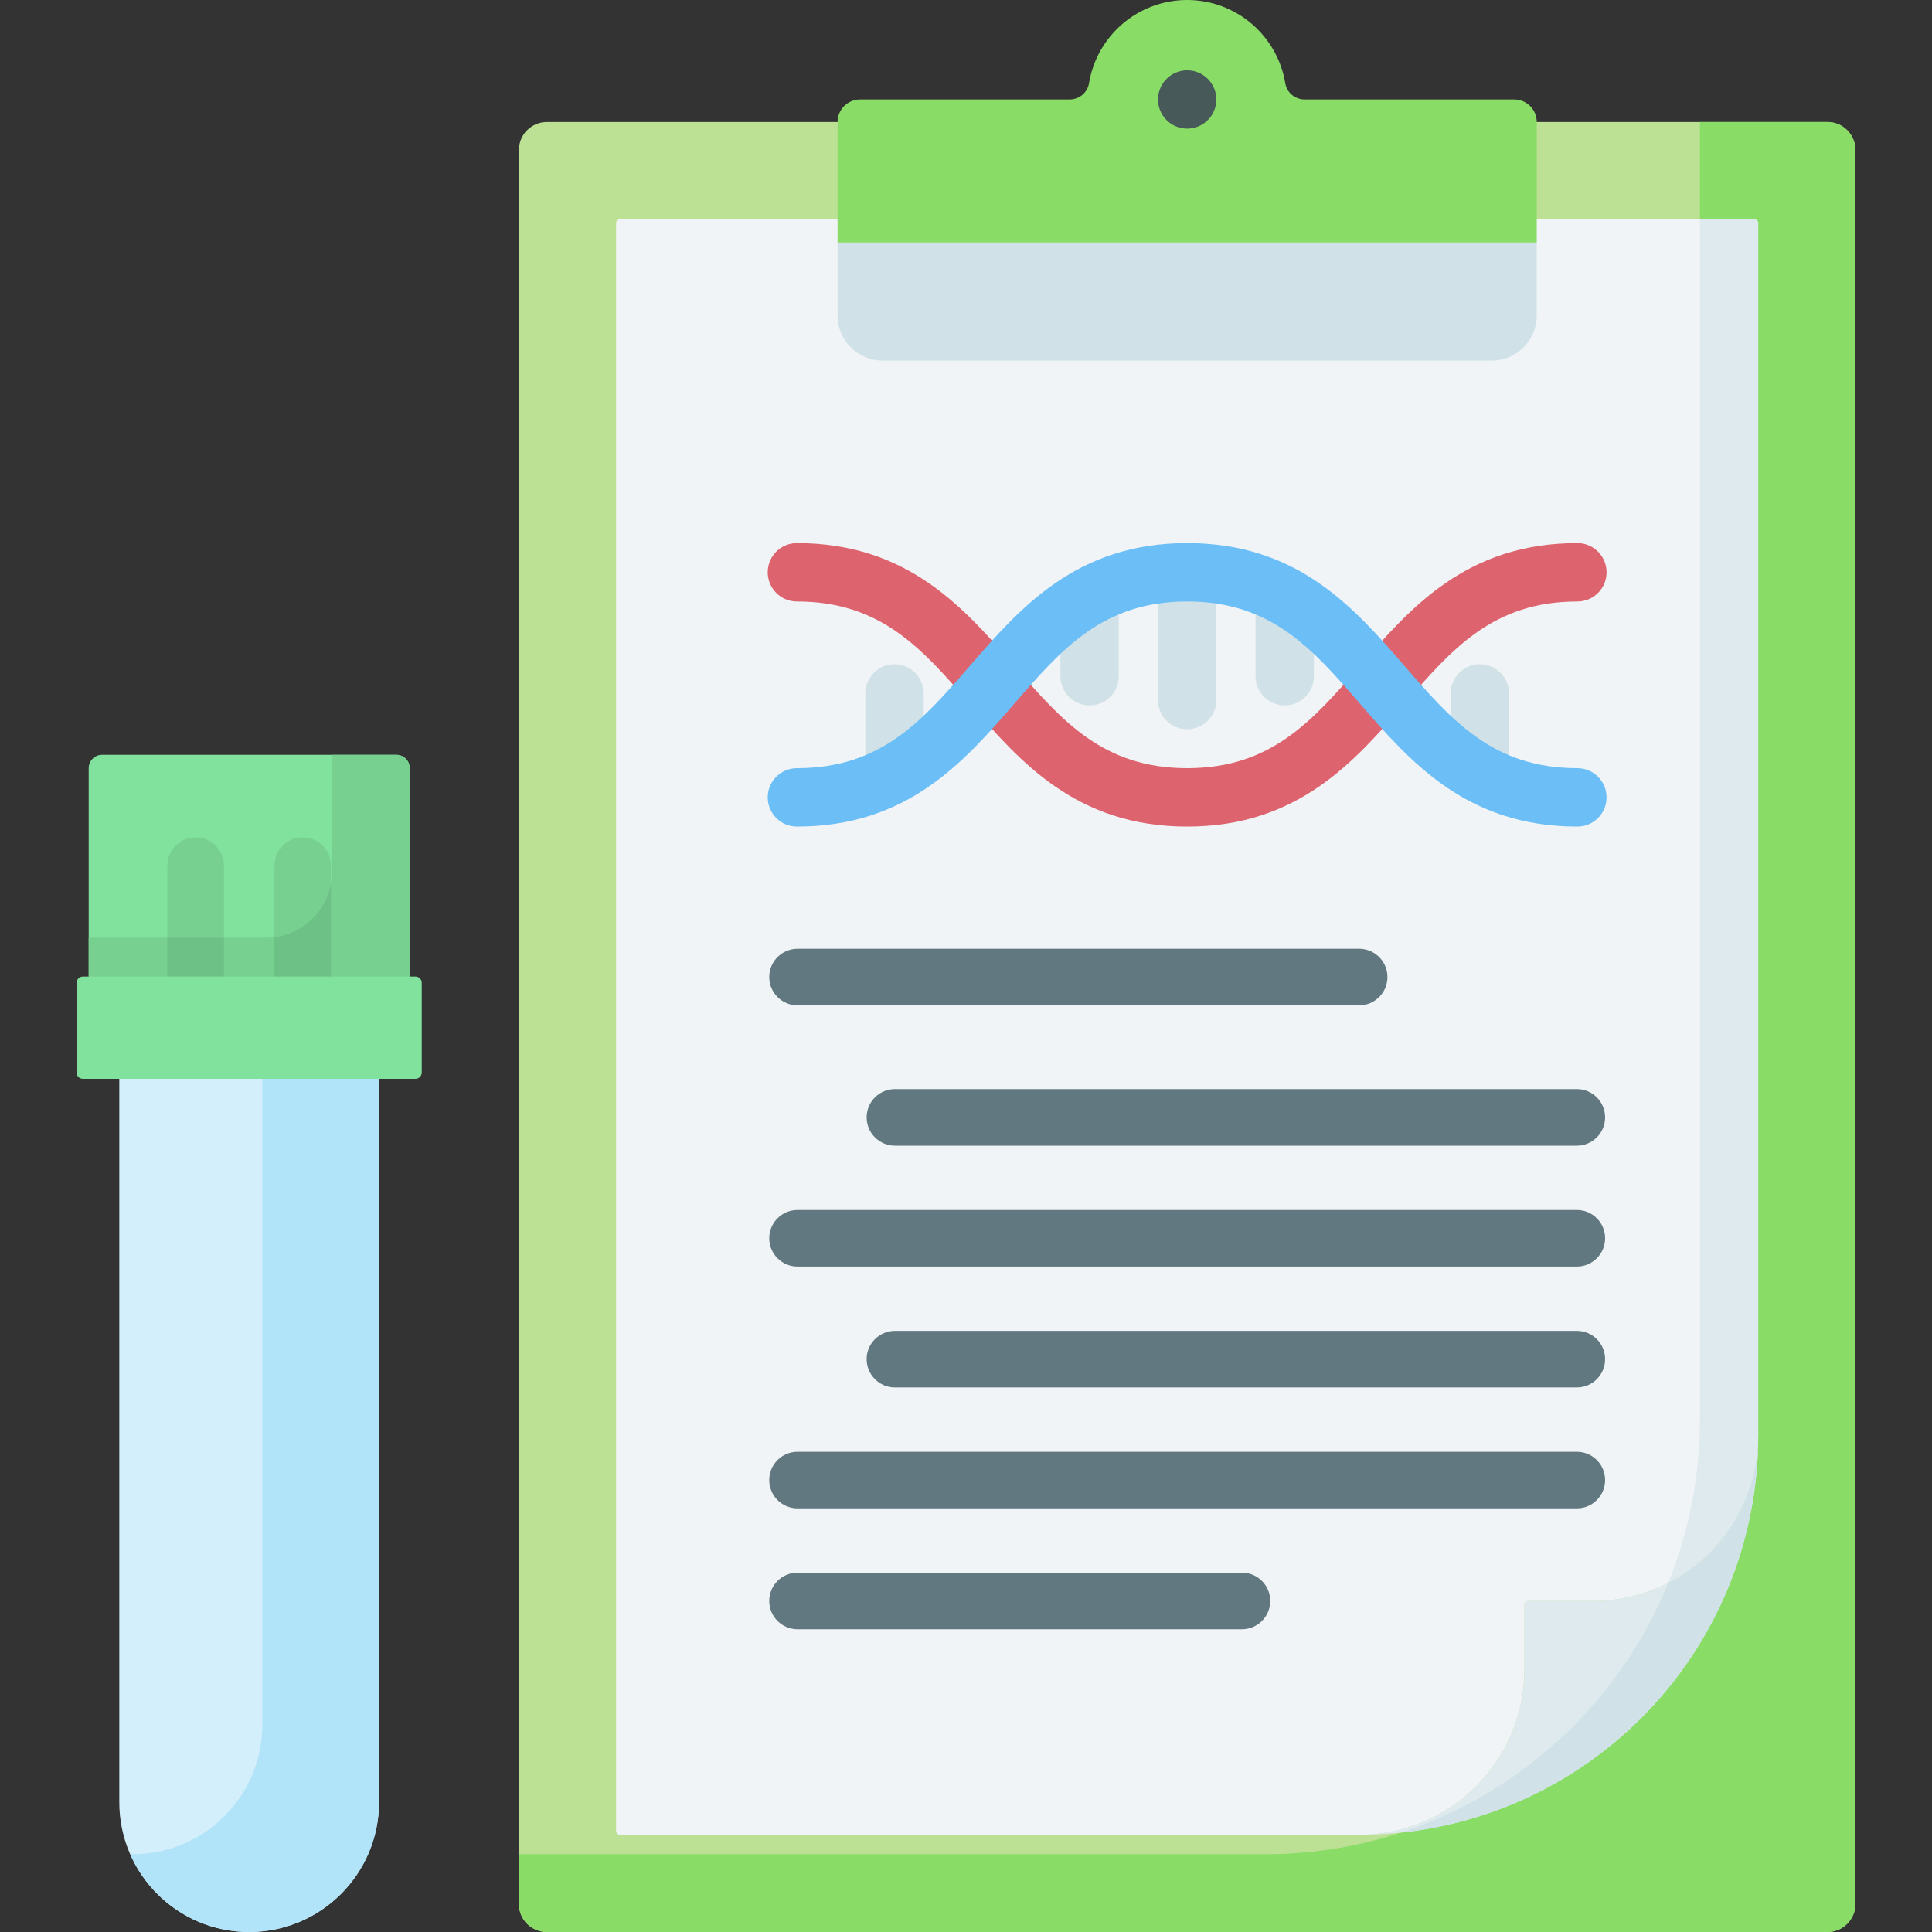 <svg width="70" height="70" viewBox="0 0 70 70" fill="none" xmlns="http://www.w3.org/2000/svg">
<rect x="0" y="0" width="70" height="70" fill="#333333" stroke="none"/>
<path d="M3.213 35.383H14.844V27.832C14.844 27.565 14.628 27.348 14.361 27.348H3.696C3.429 27.348 3.213 27.565 3.213 27.832V35.383Z" fill="#80E29D"/>
<path d="M14.361 27.348H12.027V31.594C12.027 32.909 10.962 33.974 9.647 33.974H3.213V35.383L14.844 37.235V27.832C14.844 27.565 14.628 27.348 14.361 27.348Z" fill="#78D090"/>
<path d="M7.09 36.408C6.524 36.408 6.064 35.949 6.064 35.383V31.366C6.064 30.799 6.524 30.34 7.09 30.34C7.656 30.34 8.115 30.799 8.115 31.366V35.383C8.115 35.949 7.656 36.408 7.09 36.408ZM11.992 35.383V31.366C11.992 30.799 11.533 30.34 10.967 30.34C10.401 30.34 9.942 30.799 9.942 31.366V35.383C9.942 35.949 10.401 36.408 10.967 36.408C11.533 36.408 11.992 35.949 11.992 35.383Z" fill="#78D090"/>
<path d="M8.115 35.383V33.974H6.064V35.383C6.064 35.553 6.106 35.714 6.18 35.855L7.808 36.115C7.998 35.929 8.115 35.669 8.115 35.383Z" fill="#6EC186"/>
<path d="M10.967 36.408C11.533 36.408 11.992 35.949 11.992 35.383V32.002C11.815 33.027 10.982 33.828 9.941 33.956V35.383C9.941 35.949 10.4 36.408 10.967 36.408Z" fill="#6EC186"/>
<path d="M67.224 5.433C67.224 4.874 66.77 4.42 66.211 4.42H19.814C19.254 4.42 18.801 4.874 18.801 5.433V68.987C18.801 69.547 19.254 70 19.814 70H66.211C66.77 70 67.224 69.547 67.224 68.987V5.433Z" fill="#BCE194"/>
<path d="M66.211 4.42H61.59V51.433C61.59 60.132 54.538 67.183 45.84 67.183H18.801V68.987C18.801 69.547 19.254 70 19.814 70H66.211C66.77 70 67.224 69.547 67.224 68.987V5.433C67.224 4.874 66.77 4.42 66.211 4.42Z" fill="#89DC65"/>
<path d="M49.243 66.479C52.551 66.479 55.233 63.797 55.233 60.489V58.157C55.233 58.075 55.299 58.008 55.381 58.008H57.714C61.022 58.008 63.703 55.327 63.703 52.019V8.09C63.703 8.008 63.636 7.941 63.554 7.941H22.471C22.389 7.941 22.322 8.008 22.322 8.09V66.33C22.322 66.412 22.389 66.479 22.471 66.479H49.243Z" fill="#F1F4F6"/>
<path d="M63.554 7.942H61.59V51.433C61.59 53.527 61.181 55.526 60.44 57.354C62.377 56.362 63.703 54.345 63.703 52.019V8.09C63.703 8.008 63.636 7.942 63.554 7.942Z" fill="#DFEAEF"/>
<path d="M55.679 8.787H30.346V11.43C30.346 12.333 31.077 13.065 31.98 13.065H54.045C54.947 13.065 55.679 12.333 55.679 11.43V8.787Z" fill="#D0E2E7"/>
<path d="M54.862 3.603H47.269C46.923 3.603 46.624 3.356 46.568 3.016C46.287 1.305 44.802 0 43.012 0C41.223 0 39.737 1.305 39.457 3.015C39.401 3.356 39.101 3.603 38.756 3.603H31.163C30.712 3.603 30.346 3.969 30.346 4.42V8.787H55.679V4.42C55.679 3.969 55.313 3.603 54.862 3.603Z" fill="#89DC65"/>
<path d="M63.704 52.019C63.704 55.854 62.181 59.532 59.469 62.244C56.757 64.956 53.079 66.479 49.244 66.479C52.552 66.479 55.234 63.797 55.234 60.489V58.157C55.234 58.075 55.3 58.008 55.383 58.008H57.715C61.023 58.009 63.704 55.327 63.704 52.019Z" fill="#DFEAEF"/>
<path d="M60.44 57.353C58.709 61.618 55.163 64.952 50.762 66.399C54.039 66.053 57.116 64.595 59.468 62.244C62.18 59.532 63.703 55.854 63.703 52.019C63.703 54.345 62.377 56.361 60.44 57.353Z" fill="#D0E2E7"/>
<path d="M43.013 4.659C43.597 4.659 44.07 4.187 44.07 3.603C44.07 3.02 43.597 2.547 43.013 2.547C42.43 2.547 41.957 3.02 41.957 3.603C41.957 4.187 42.43 4.659 43.013 4.659Z" fill="#475959"/>
<path d="M3.002 39.088H15.054C15.179 39.088 15.28 38.986 15.28 38.861V35.609C15.28 35.484 15.179 35.383 15.054 35.383H3.002C2.877 35.383 2.775 35.484 2.775 35.609V38.861C2.775 38.986 2.877 39.088 3.002 39.088Z" fill="#80E29D"/>
<path d="M13.732 39.088V65.295C13.732 67.894 11.625 70 9.027 70C6.429 70 4.322 67.894 4.322 65.295V39.088H13.732Z" fill="#D3EFFB"/>
<path d="M9.507 39.088V62.478C9.507 65.077 7.401 67.183 4.803 67.183C4.774 67.183 4.745 67.183 4.717 67.182C5.444 68.841 7.101 70 9.028 70C11.626 70 13.733 67.894 13.733 65.295V39.088H9.507Z" fill="#B1E4F9"/>
<path d="M49.244 36.425H28.896C28.33 36.425 27.871 35.967 27.871 35.4C27.871 34.834 28.33 34.375 28.896 34.375H49.244C49.81 34.375 50.27 34.834 50.27 35.4C50.27 35.967 49.81 36.425 49.244 36.425Z" fill="#617881"/>
<path d="M57.131 41.51H32.426C31.86 41.51 31.4 41.051 31.4 40.485C31.4 39.918 31.86 39.459 32.426 39.459H57.131C57.697 39.459 58.156 39.918 58.156 40.485C58.156 41.051 57.697 41.51 57.131 41.51Z" fill="#617881"/>
<path d="M57.131 45.89H28.896C28.33 45.89 27.871 45.431 27.871 44.865C27.871 44.299 28.33 43.84 28.896 43.84H57.131C57.697 43.84 58.156 44.299 58.156 44.865C58.156 45.431 57.697 45.89 57.131 45.89Z" fill="#617881"/>
<path d="M57.131 50.27H32.426C31.86 50.27 31.4 49.812 31.4 49.245C31.4 48.679 31.86 48.22 32.426 48.22H57.131C57.697 48.22 58.156 48.679 58.156 49.245C58.156 49.812 57.697 50.27 57.131 50.27Z" fill="#617881"/>
<path d="M57.131 54.651H28.896C28.33 54.651 27.871 54.192 27.871 53.625C27.871 53.059 28.33 52.6 28.896 52.6H57.131C57.697 52.6 58.156 53.059 58.156 53.625C58.156 54.192 57.697 54.651 57.131 54.651Z" fill="#617881"/>
<path d="M44.997 59.031H28.896C28.33 59.031 27.871 58.572 27.871 58.006C27.871 57.439 28.33 56.98 28.896 56.98H44.997C45.563 56.98 46.023 57.439 46.023 58.006C46.023 58.572 45.563 59.031 44.997 59.031Z" fill="#617881"/>
<path d="M27.816 20.735C27.816 21.319 28.29 21.793 28.874 21.793C31.926 21.793 33.417 23.513 35.144 25.505C36.949 27.588 38.995 29.948 43.013 29.948C47.03 29.948 49.076 27.588 50.881 25.505C52.608 23.513 54.099 21.793 57.151 21.793C57.735 21.793 58.209 21.319 58.209 20.735C58.209 20.151 57.735 19.677 57.151 19.677C53.133 19.677 51.088 22.037 49.282 24.119C47.556 26.111 46.064 27.832 43.013 27.832C39.961 27.832 38.47 26.111 36.743 24.119C34.938 22.037 32.892 19.677 28.874 19.677C28.29 19.677 27.816 20.151 27.816 20.735Z" fill="#DD636E"/>
<path d="M41.955 20.735V25.363C41.955 25.948 42.429 26.421 43.013 26.421C43.597 26.421 44.071 25.948 44.071 25.363V20.735C44.071 20.151 43.597 19.677 43.013 19.677C42.429 19.677 41.955 20.151 41.955 20.735Z" fill="#D0E2E7"/>
<path d="M45.49 21.598V24.5C45.49 25.084 45.964 25.558 46.548 25.558C47.132 25.558 47.606 25.084 47.606 24.5V21.598C47.606 21.014 47.133 20.54 46.548 20.54C45.964 20.54 45.49 21.014 45.49 21.598Z" fill="#D0E2E7"/>
<path d="M52.559 25.125V28.026C52.559 28.61 53.032 29.084 53.617 29.084C54.201 29.084 54.675 28.61 54.675 28.026V25.125C54.675 24.541 54.201 24.067 53.617 24.067C53.032 24.067 52.559 24.541 52.559 25.125Z" fill="#D0E2E7"/>
<path d="M38.42 21.598V24.5C38.42 25.084 38.894 25.558 39.478 25.558C40.062 25.558 40.536 25.084 40.536 24.5V21.598C40.536 21.014 40.062 20.54 39.478 20.54C38.894 20.54 38.42 21.014 38.42 21.598Z" fill="#D0E2E7"/>
<path d="M31.352 25.125V28.026C31.352 28.61 31.825 29.084 32.41 29.084C32.994 29.084 33.467 28.61 33.467 28.026V25.125C33.467 24.541 32.994 24.067 32.41 24.067C31.825 24.067 31.352 24.541 31.352 25.125Z" fill="#D0E2E7"/>
<path d="M27.816 28.89C27.816 29.474 28.29 29.948 28.874 29.948C32.892 29.948 34.938 27.588 36.743 25.505C38.47 23.513 39.961 21.793 43.013 21.793C46.064 21.793 47.556 23.513 49.282 25.505C51.088 27.588 53.133 29.948 57.151 29.948C57.735 29.948 58.209 29.474 58.209 28.89C58.209 28.306 57.735 27.832 57.151 27.832C54.099 27.832 52.608 26.111 50.881 24.119C49.076 22.037 47.03 19.677 43.013 19.677C38.995 19.677 36.949 22.037 35.144 24.119C33.417 26.111 31.926 27.832 28.874 27.832C28.29 27.832 27.816 28.306 27.816 28.89Z" fill="#6BBEF6"/>
</svg>
